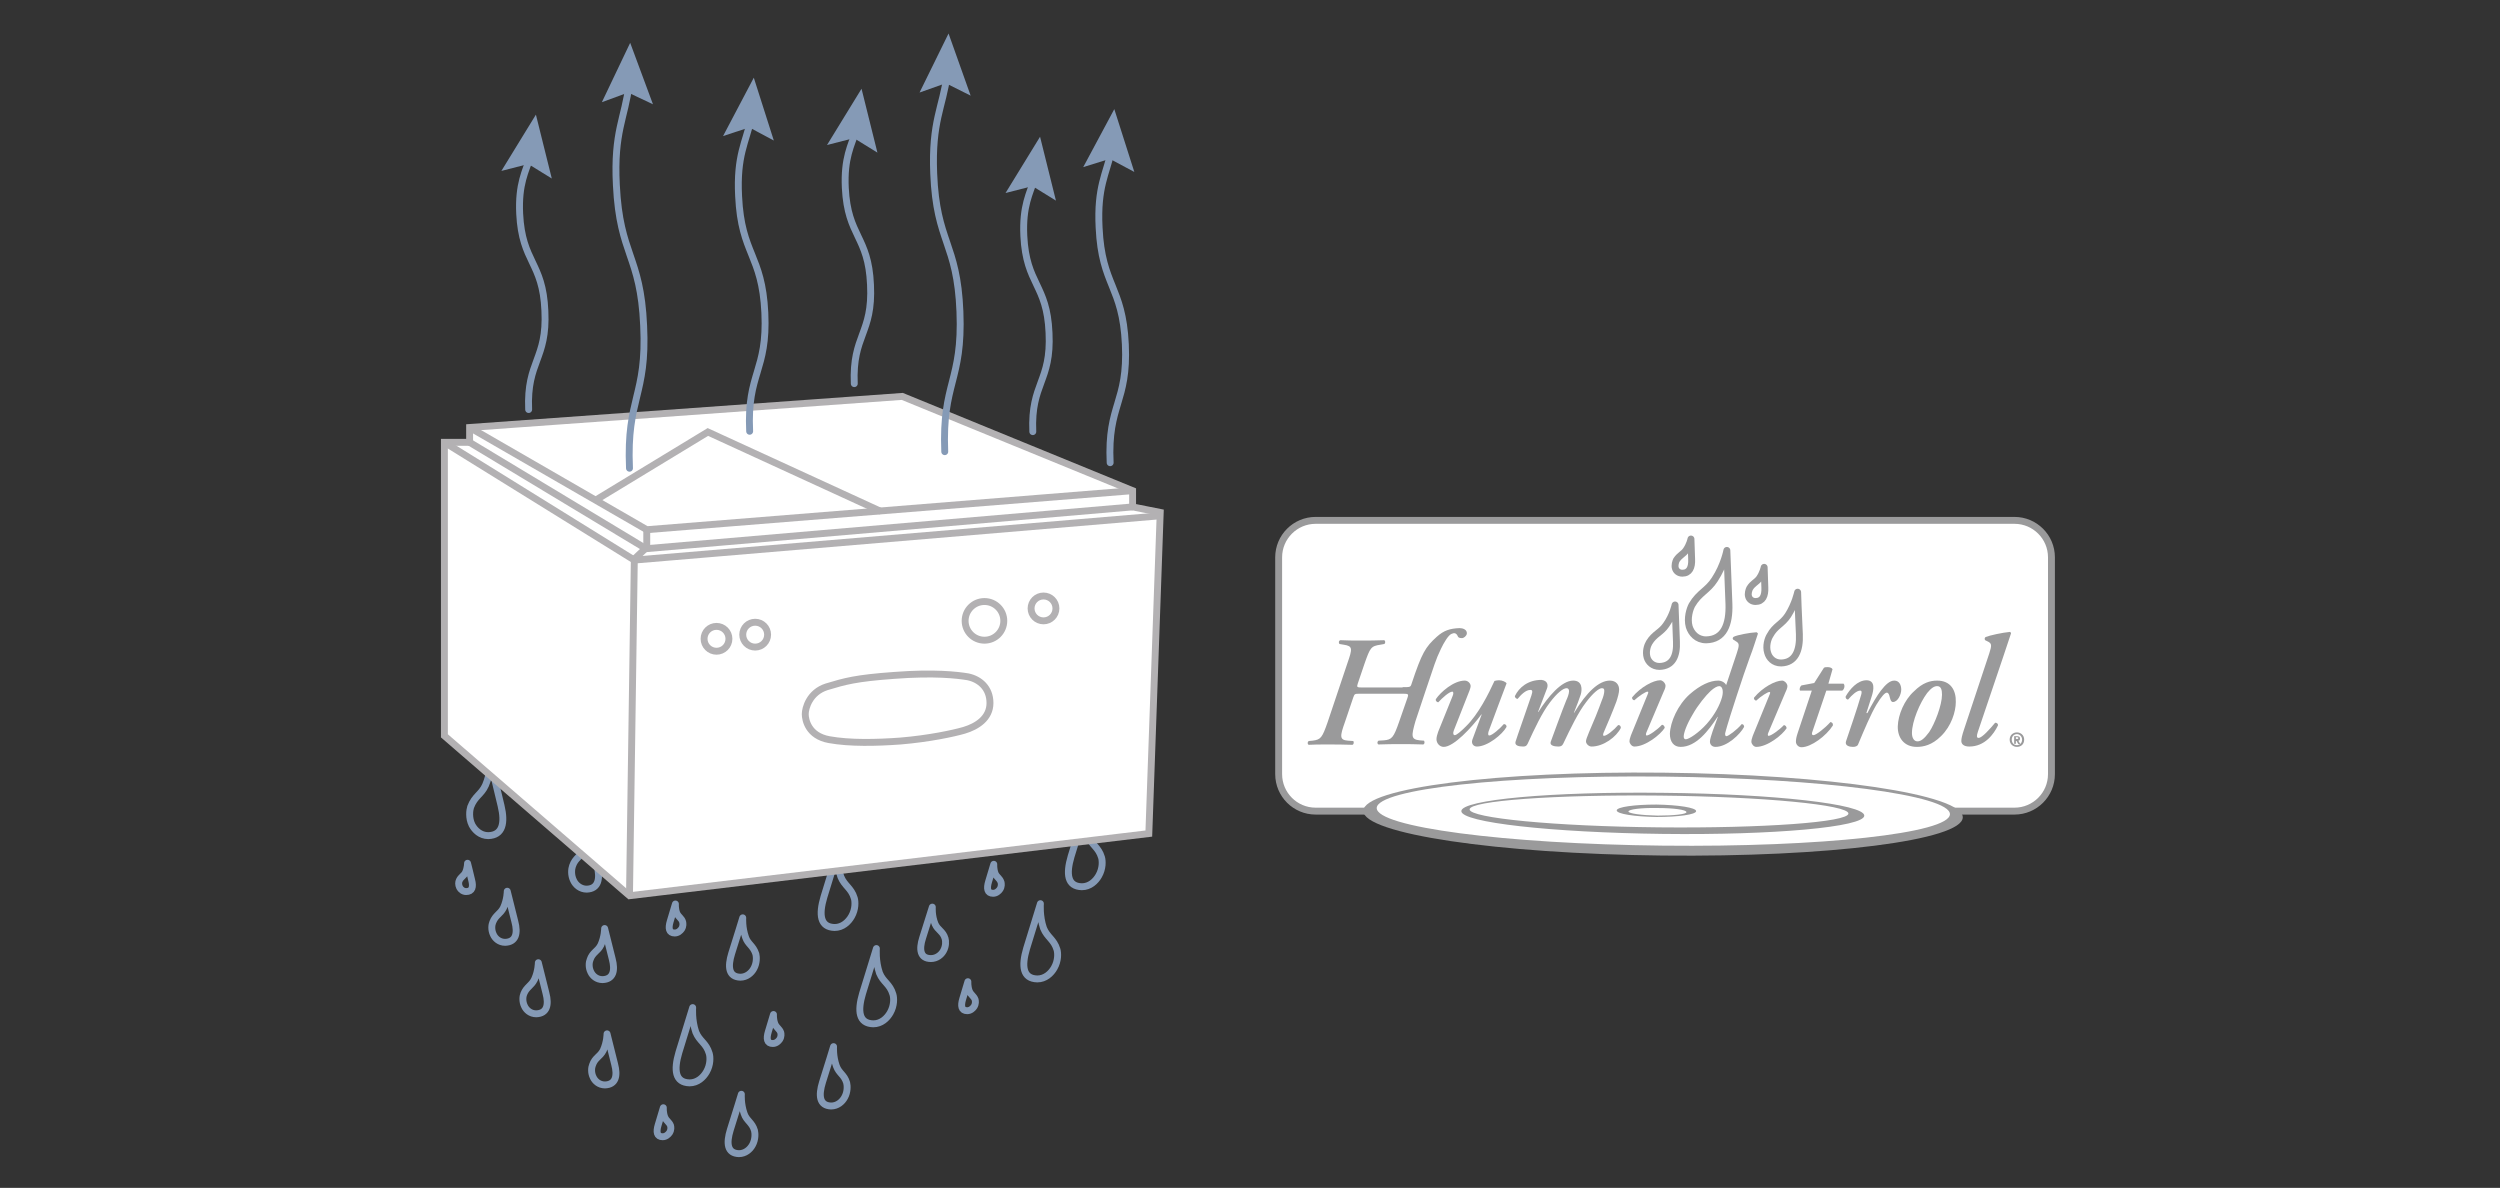 <?xml version="1.0" encoding="utf-8"?>
<!-- Generator: Adobe Illustrator 16.0.0, SVG Export Plug-In . SVG Version: 6.00 Build 0)  -->
<!DOCTYPE svg PUBLIC "-//W3C//DTD SVG 1.1//EN" "http://www.w3.org/Graphics/SVG/1.1/DTD/svg11.dtd">
<svg version="1.1" id="Layer_2" xmlns="http://www.w3.org/2000/svg" xmlns:xlink="http://www.w3.org/1999/xlink" x="0px" y="0px"
	 width="724px" height="344px" viewBox="0 0 724 344" enable-background="new 0 0 724 344" xml:space="preserve">
<rect x="0" y="0" width="724" height="344" fill="#333333" stroke="none"/>
<path fill="none" stroke="#859AB6" stroke-width="2" stroke-linecap="round" stroke-linejoin="round" d="M140.6,227.4
	c1.5-3.4,1.4-7,1.4-7s1.7,7,3.1,12.9c1.2,5,0.5,8.6-3.7,8.7c-2.3,0-3.9-1.6-4.7-3.1c-1-2-0.7-4.3-0.4-5.2
	C137.5,230.5,139.4,230.1,140.6,227.4z"/>
<path fill="none" stroke="#859AB6" stroke-width="2" stroke-linecap="round" stroke-linejoin="round" d="M247.4,260.1
	c0.3,1,0.4,3.2-0.8,5.3c-0.9,1.6-2.6,3.2-4.9,3.2c-4.2-0.1-4.6-3.7-3.1-8.8c1.8-5.9,4-13,4-13s-0.3,3.6,0.9,7.1
	C244.6,256.6,246.5,257.1,247.4,260.1z"/>
<path fill="none" stroke="#859AB6" stroke-width="2" stroke-linecap="round" stroke-linejoin="round" d="M169.2,245.9
	c1.2-2.7,1.2-5.5,1.2-5.5s1.3,5.6,2.5,10.2c1,3.9,0.4,6.8-3,6.9c-1.8,0-3.2-1.2-3.8-2.5c-0.8-1.6-0.6-3.4-0.3-4.2
	C166.6,248.4,168.2,248.1,169.2,245.9z"/>
<path fill="none" stroke="#859AB6" stroke-width="2" stroke-linecap="round" stroke-linejoin="round" d="M319,248.3
	c0.3,1,0.4,3.2-0.8,5.3c-0.9,1.6-2.6,3.2-4.9,3.2c-4.2-0.1-4.6-3.7-3.1-8.8c1.8-5.9,4-13,4-13s-0.3,3.6,0.9,7.1
	C316.2,244.8,318.1,245.3,319,248.3z"/>
<polygon fill="#FFFFFF" stroke="#B3B1B3" stroke-width="2" stroke-miterlimit="10" points="261.3,114.8 136,123.8 136,128.1 
	128.7,128.1 128.7,213.1 182.3,259.4 332.7,241.4 336,148.4 328,146.8 328,142.1 "/>
<polyline fill="none" stroke="#B3B1B3" stroke-width="2" stroke-miterlimit="10" points="136,123.8 187.3,153.4 328,142.1 "/>
<polyline fill="none" stroke="#B3B1B3" stroke-width="2" stroke-miterlimit="10" points="187.3,153.4 187.3,158.5 183.7,161.9 
	182.3,259.4 "/>
<polyline fill="none" stroke="#B3B1B3" stroke-width="2" stroke-miterlimit="10" points="128.7,128.1 183.7,162.2 335.7,149.4 "/>
<polyline fill="none" stroke="#B3B1B3" stroke-width="2" stroke-miterlimit="10" points="136,128.1 187.1,158.9 328,146.8 "/>
<polyline fill="none" stroke="#B3B1B3" stroke-width="2" stroke-miterlimit="10" points="172.4,144.9 205,125.1 255.1,148.1 "/>
<path fill="none" stroke="#B3B1B3" stroke-width="2" stroke-linecap="round" stroke-linejoin="round" stroke-miterlimit="10" d="
	M258.9,195.6c-11.1,0.8-14.2,1.7-19.5,3.3c-5,1.6-6.2,6.2-6.2,7.9c0,1.7,0.9,6.3,6.9,7.4c6,1.1,13.9,0.9,20.7,0.4
	c8.3-0.7,15.3-2.2,18.4-3.1c3.7-1.1,7.5-3.5,7.5-7.9s-3-6.9-6.4-7.6C277.2,195.5,270.6,194.7,258.9,195.6z"/>
<circle fill="none" stroke="#B3B1B3" stroke-width="2" stroke-linecap="round" stroke-linejoin="round" stroke-miterlimit="10" cx="285.1" cy="179.8" r="5.6"/>
<circle fill="none" stroke="#B3B1B3" stroke-width="2" stroke-linecap="round" stroke-linejoin="round" stroke-miterlimit="10" cx="218.7" cy="183.8" r="3.6"/>
<circle fill="none" stroke="#B3B1B3" stroke-width="2" stroke-linecap="round" stroke-linejoin="round" stroke-miterlimit="10" cx="207.5" cy="185" r="3.6"/>
<circle fill="none" stroke="#B3B1B3" stroke-width="2" stroke-linecap="round" stroke-linejoin="round" stroke-miterlimit="10" cx="302.2" cy="176.2" r="3.6"/>
<g>
	<path fill="#FFFFFF" stroke="#9A9A9B" stroke-width="2" stroke-miterlimit="10" d="M594.1,224.2c0,5.9-4.8,10.7-10.7,10.7H381
		c-5.9,0-10.7-4.8-10.7-10.7v-62.8c0-5.9,4.8-10.7,10.7-10.7h202.4c5.9,0,10.7,4.8,10.7,10.7V224.2z"/>
</g>
<path fill="#9A9A9B" d="M406.2,199c2.2,0,2.3,0,2.6-1c3-9,4-10.6,7.3-13.6c2-1.8,3.8-2.4,6.6-2.5c0.9,0,2.2,0.4,2.1,1.6
	c-0.1,0.7-0.9,1.3-1.4,1.3c-0.9,0-1.1-0.2-1.3-0.7c-0.4-0.8-1-0.9-1.8-0.5c-0.9,0.4-2.2,2.6-3,4.3c-1.6,3.3-1.9,4.7-4.5,12.3
	l-2.9,8.7c-1.2,4.3-1.3,5.2,1.2,5.5l1.3,0.1c0.3,0.5,0.1,1-0.2,1.1c-2.6-0.1-4.2-0.1-6.3-0.1c-2.1,0-4.7,0-6.7,0.1
	c-0.4-0.2-0.4-0.8,0-1.1l1.6-0.1c2.3-0.2,2.8-0.8,4.4-5.4l2.4-6.9c0.4-1.2,0.3-1.2-1.8-1.2h-12c-1.6,0-1.5,0.1-1.9,1.1l-2.4,7.1
	c-1.5,4.2-1.6,5.2,0.9,5.4l1.5,0.1c0.3,0.4,0.1,1-0.2,1.1c-2.4-0.1-5.4-0.1-7.5-0.1c-2,0-3.7,0-5.2,0.1c-0.4-0.2-0.4-0.8,0-1.1
	l1.1-0.1c2.4-0.3,2.8-0.8,4.4-5.4l5.7-17c1.5-4.3,1.6-5-1.1-5.4l-1.2-0.2c-0.3-0.4-0.2-1,0.3-1.1c2,0.1,3.6,0.1,5.7,0.1
	c2.1,0,5,0,7-0.1c0.3,0.2,0.4,0.8,0,1.1l-1.1,0.2c-2.8,0.4-3,0.9-4.6,5.4l-2,5.9c-0.3,1-0.3,1.1,1.4,1.1H406.2z"/>
<path fill="#9A9A9B" d="M420.7,201.5c0.3-0.7,0.2-1.2-0.1-1.2c-0.9,0-2.9,1.8-4.1,3.1c-0.4-0.1-0.8-0.4-0.7-0.9
	c1.4-2.1,5.2-5.4,8.4-5.4c0.9,0,1.7,0.8,1.7,1.6c0,0.2-0.1,0.7-0.3,1.2l-4.6,11.7c-0.3,0.8-0.1,1.3,0.3,1.3c0.5,0,1.7-1,3.2-2.5
	c3.7-3.6,6.6-9.5,8.3-13.2c0.4-0.1,0.8-0.2,1.3-0.2c1,0,2,0.5,2.2,0.9c-1.1,3-3.4,8.9-5.2,13.9c-0.2,0.7-0.2,1.2,0.2,1.2
	c0.8,0,3.1-2,4.2-3.3c0.4,0,0.8,0.2,0.8,0.8c-1.2,2.2-5.5,5.7-8.6,5.7c-1,0-1.7-0.9-1.3-2l2.7-7.3h-0.1c-2.8,3.8-8,9.4-10.9,9.4
	c-1.2,0-2.1-1.1-2.1-2.2c0-0.6,0.2-1.4,0.5-2.2L420.7,201.5z"/>
<path fill="#9A9A9B" d="M448,199.4l-2.6,6.8h0.1c2.8-4.4,6.7-9.1,10.1-9.1c2.7,0,2.6,2.6,2.2,4c-0.3,1-1.3,3.6-2,5.3h0.1
	c3.6-6,7.2-9.3,10.3-9.3c1.9,0,2.7,1.3,2.7,2.6c0,0.9-0.4,2.3-0.8,3.5c-0.8,2.2-2.9,7.2-3.7,9c-0.2,0.5-0.2,0.9,0.1,0.9
	c0.8,0,2.8-1.6,4.1-3.1c0.5-0.1,0.8,0.3,0.8,0.8c-1.3,2.6-5,5.4-8.5,5.4c-0.8,0-1.6-0.8-1.6-1.5c0-0.5,0.3-1.2,0.9-2.7
	c1.2-2.7,2.7-6.4,3.7-9.2c0.4-0.9,0.7-2,0.7-2.7c0-0.5-0.1-0.8-0.7-0.8c-0.8,0-2.5,1.3-4.6,4.1c-2.3,3-4.4,7.4-6.6,12
	c-0.3,0.6-0.7,0.8-1.4,0.8c-1.2,0-2.6-0.3-2.2-1.4c0.1-0.3,3.5-9.6,4.5-12c0.3-0.6,0.8-1.9,0.8-2.6c0-0.5-0.2-0.9-0.7-0.9
	c-1,0-2.7,1.3-4.9,4.2c-2.2,2.9-4.3,7.3-6.4,11.9c-0.3,0.6-0.6,0.8-1.3,0.8c-1.3,0-2.5-0.3-2.2-1.4c0.1-0.5,4.2-12.1,4.6-13.4
	c0.4-1.2,0.3-1.6-0.3-1.6c-1.4,0-2.8,1.5-3.7,2.6c-0.4,0-0.8-0.4-0.8-0.8c1.2-2.5,3.8-4.7,7.7-4.7
	C448.2,197.1,448.4,198.4,448,199.4z"/>
<path fill="#9A9A9B" d="M476.8,212.1c-0.2,0.5-0.2,0.9,0.1,0.9c0.7,0,3.1-1.7,4.4-3.1c0.5,0,0.8,0.5,0.8,0.9
	c-1.2,1.9-5.5,5.4-8.8,5.4c-0.8,0-1.4-1-1.4-1.4c0-0.5,0.1-1,0.4-1.8l4.9-12c0.2-0.5,0.2-0.7-0.1-0.7c-0.5,0-2.4,1.2-3.8,2.5
	c-0.4,0-0.8-0.5-0.6-0.9c2.4-2.9,6.1-4.9,8.1-4.9c0.6,0,1.3,0.6,1.5,1.3c0.1,0.4,0,1-0.5,2L476.8,212.1z"/>
<path fill="#9A9A9B" d="M497.9,198.7c0.9,0,1.3,1.4,0.8,3.2c-0.6,2.2-2.1,5.1-4.4,7.7c-2.3,2.6-5.2,4.5-6.1,4.5
	c-0.4,0-0.6-0.3-0.6-0.8c0-1,0.8-3.4,2.6-6.4c1.5-2.7,3.9-5.6,5.2-6.8C496.4,199.2,497.3,198.7,497.9,198.7z M497.6,197.1
	c-2.4,0-5.2,1.3-8.2,3.9c-3.5,3.1-5.7,8.1-5.8,11.5c0,2.3,1.1,3.8,3.1,3.8c4.5,0,8.1-4.7,10.7-8.7h0.1l-1.5,4.1
	c-0.4,1.3-0.8,2.3-0.8,3.1c0,0.7,0.5,1.5,1.6,1.5c3.4,0,7.2-3.7,8.3-5.8c0-0.5-0.3-0.8-0.7-0.8c-1.4,1.7-3.9,3.5-4.4,3.5
	c-0.4,0-0.4-0.4-0.4-0.8c0.1-0.5,0.3-1.1,0.6-2.2c0.4-1.5,4.7-14.9,6.5-19.7c1.2-3.1,1.6-4.7,2.4-7c0-0.1-0.2-0.3-0.4-0.4
	c-2,0.1-5.6,0.8-6.6,1.3c-0.3,0.2-0.4,0.5-0.2,0.8l1.1,0.7c0.7,0.5,0.7,1.1,0,3.2l-3.1,9.3C499.5,197.6,498.5,197.1,497.6,197.1z"/>
<path fill="#9A9A9B" d="M512.1,212.2c-0.2,0.5-0.2,0.9,0.1,0.9c0.7,0,3.1-1.7,4.4-3.1c0.5,0,0.8,0.5,0.8,0.9
	c-1.2,1.9-5.5,5.4-8.8,5.4c-0.8,0-1.4-1-1.4-1.4c0-0.5,0.1-1,0.4-1.8l4.9-12c0.2-0.5,0.2-0.7-0.1-0.7c-0.5,0-2.4,1.2-3.8,2.5
	c-0.4,0-0.8-0.5-0.6-0.9c2.4-2.9,6.1-4.9,8.1-4.9c0.6,0,1.3,0.6,1.5,1.3c0.1,0.4,0,1-0.5,2L512.1,212.2z"/>
<path fill="#9A9A9B" d="M528.9,200l-4,11.8c-0.3,0.7-0.2,1.1,0.3,1.1c0.7,0,3.3-2,4.9-3.8c0.5,0.1,0.8,0.4,0.7,1
	c-1.9,3-6.3,6.3-9.1,6.3c-0.9,0-1.6-0.8-1.6-1.6c0-0.6,0.1-1.3,0.5-2.5l4.1-12.3h-3.4c-0.3-0.4,0-1.2,0.4-1.5l3.7-0.7l2.8-4.4
	c0.3-0.2,0.6-0.2,1.1-0.2c0.6,0,1.2,0.2,1.4,0.6l-1.2,4.2h4.4c0.5,0.5,0.2,1.7-0.4,2H528.9z"/>
<path fill="#9A9A9B" d="M542,201.8l-1.5,4.7h0.3c1.3-2.5,2.8-5.1,3.9-6.5c1.4-1.8,2.6-2.9,3.9-2.9c1.4,0,2,1.3,2,2.6
	c0,1.4-1,3.6-2.4,3.6c-0.5,0-0.7-0.5-0.9-1.3c-0.2-0.9-0.4-1.4-0.9-1.4c-0.5,0-1.5,1-3,3.5c-1.6,2.7-3.5,7.2-5.3,11.5
	c-0.2,0.5-0.8,0.7-1.5,0.7c-0.9,0-2.4-0.3-2-1.6c1-3,3.2-9.3,4.4-13.5c0.2-0.7,0.2-1.2-0.3-1.2c-1,0-2.4,1.3-3.5,2.6
	c-0.4,0-0.8-0.4-0.7-0.9c1.2-2.1,3.4-4.7,6.1-4.7C543.1,197.1,542.7,199.7,542,201.8z"/>
<path fill="#9A9A9B" d="M555.3,214.7c-1,0-1.6-1-1.6-2.4c0-3.4,2.3-8.8,4.4-11.6c1.2-1.5,2.1-2,2.9-2c1.2,0,1.4,1.2,1.4,2.5
	c0,3-2.1,8.4-3.7,10.8C557.3,213.9,556.3,214.7,555.3,214.7z M549.6,210.3c-0.1,3.3,1.8,6,5.5,6c1.9,0,4.4-0.5,7-3.1
	c3-2.9,4.3-7.1,4.3-9.9c0.1-3.4-1.5-6.2-5.4-6.2c-2,0-4.2,0.6-6.7,3.1C551.5,202.7,549.7,207,549.6,210.3z"/>
<path fill="#9A9A9B" d="M572.8,211.9c-0.4,1.2-0.4,1.8,0.2,1.8c1,0,3.3-2.6,4.8-4.4c0.5,0,0.9,0.3,0.8,0.8c-1.2,2.5-3.8,6.1-8.3,6.1
	c-1.8,0-2.3-0.9-2.3-1.6c0-0.7,0.2-1.6,0.8-3.4l7.3-22c0.8-2.4,0.6-2.8-0.2-3.3l-1-0.5c-0.2-0.3-0.2-0.6,0.1-0.9
	c1.2-0.5,4.9-1.3,7.1-1.5c0.1,0,0.3,0.3,0.3,0.4c-0.6,1.8-1.1,3.3-2.3,6.9L572.8,211.9z"/>
<ellipse transform="matrix(1.080249e-02 -1 1 1.080249e-02 240.617 714.819)" fill="#9A9A9B" cx="481.6" cy="235.8" rx="12" ry="86.8"/>
<path fill="#FFFFFF" d="M564.7,235.8c-0.1,5.5-37.3,9.6-83.1,9.1c-45.9-0.5-83-5.4-82.9-10.9c0.1-5.5,37.3-9.6,83.1-9.1
	C527.7,225.4,564.8,230.3,564.7,235.8z"/>
<path fill="#9A9A9B" d="M539.9,236.2c0,3.3-26.2,5.7-58.4,5.3c-32.2-0.4-58.3-3.3-58.3-6.6s26.2-5.7,58.4-5.3
	C513.8,229.9,539.9,232.9,539.9,236.2z M480.5,230.4c-30.3-0.3-54.9,1.5-54.9,4c0,2.5,24.5,4.9,54.8,5.2c30.3,0.3,54.9-1.5,54.9-4
	C535.3,233.1,510.8,230.7,480.5,230.4z"/>
<path fill="#9A9A9B" d="M491.2,234.9c0,1-5.2,1.7-11.5,1.7c-6.4-0.1-11.5-0.9-11.5-1.9c0-1,5.2-1.7,11.5-1.7
	C486,233.1,491.2,233.9,491.2,234.9z M480,234c-4.7-0.1-8.4,0.4-8.4,1c0,0.6,3.8,1.1,8.4,1.2c4.7,0,8.4-0.4,8.4-1
	C488.4,234.5,484.6,234,480,234z"/>
<path fill="none" stroke="#9A9A9B" stroke-width="2" stroke-linecap="round" stroke-linejoin="round" d="M517.8,178.2
	c2.1-3.3,2.8-6.7,2.8-6.7s0.2,6.7,0.5,12.2c0.2,4.7-1.2,8.2-5.3,8.3c-2.2,0-3.5-1.5-3.9-3c-0.6-1.9,0.1-4.1,0.7-5
	C514.1,181.2,516.1,180.8,517.8,178.2z"/>
<path fill="none" stroke="#9A9A9B" stroke-width="2" stroke-linecap="round" stroke-linejoin="round" d="M496.6,167.8
	c2.7-4.1,3.5-8.4,3.5-8.4s0.3,8.4,0.6,15.5c0.2,6-1.5,10.3-6.6,10.4c-2.7,0-4.3-1.9-4.9-3.8c-0.7-2.5,0.2-5.2,0.8-6.3
	C492.1,171.6,494.5,171.1,496.6,167.8z"/>
<path fill="none" stroke="#9A9A9B" stroke-width="2" stroke-linecap="round" stroke-linejoin="round" d="M482.5,181
	c2-2.8,2.6-5.8,2.6-5.8s0.2,5.8,0.4,10.6c0.2,4.1-1.1,7.1-4.9,7.2c-2,0-3.2-1.3-3.6-2.6c-0.5-1.7,0.1-3.5,0.6-4.3
	C479.1,183.6,481,183.2,482.5,181z"/>
<path fill="none" stroke="#9A9A9B" stroke-width="2" stroke-linecap="round" stroke-linejoin="round" d="M488.3,159.3
	c1.1-1.6,1.4-3.2,1.4-3.2s0.1,3.2,0.2,5.9c0.1,2.3-0.6,4-2.7,4c-1.1,0-1.8-0.7-2-1.4c-0.3-0.9,0.1-2,0.3-2.4
	C486.5,160.7,487.5,160.5,488.3,159.3z"/>
<path fill="none" stroke="#9A9A9B" stroke-width="2" stroke-linecap="round" stroke-linejoin="round" d="M509.5,167.5
	c1.1-1.6,1.4-3.2,1.4-3.2s0.1,3.2,0.2,5.9c0.1,2.3-0.6,4-2.7,4c-1.1,0-1.8-0.7-2-1.4c-0.3-0.9,0.1-2,0.3-2.4
	C507.6,168.9,508.6,168.7,509.5,167.5z"/>
<g>
	<path fill="#9A9A9B" d="M584.1,216.3c-1.1,0-2.1-0.8-2.1-2.1c0-1.3,1-2.1,2.1-2.1c1.1,0,2.1,0.8,2.1,2.1
		C586.2,215.6,585.2,216.3,584.1,216.3z M584.1,212.6c-0.8,0-1.5,0.6-1.5,1.6c0,1,0.7,1.6,1.5,1.6h0v0c0.8,0,1.5-0.6,1.5-1.6
		C585.6,213.3,584.9,212.6,584.1,212.6z M583.8,215.4h-0.5v-2.2h0.8c0.6,0,0.9,0.2,0.9,0.7c0,0.4-0.2,0.6-0.5,0.6l0.6,1h-0.6
		l-0.5-0.9h-0.2V215.4z M584.2,214c0.2,0,0.3,0,0.3-0.3c0-0.2-0.2-0.2-0.4-0.2h-0.3v0.5H584.2z"/>
</g>
<path fill="none" stroke="#859AB6" stroke-width="2" stroke-linecap="round" stroke-linejoin="round" d="M218.9,276.3
	c0.2,0.8,0.3,2.6-0.6,4.2c-0.7,1.3-2.1,2.5-3.9,2.5c-3.4-0.1-3.7-3-2.5-6.9c1.5-4.7,3.2-10.3,3.2-10.3s-0.2,2.8,0.8,5.6
	C216.6,273.5,218.1,273.8,218.9,276.3z"/>
<path fill="none" stroke="#859AB6" stroke-width="2" stroke-linecap="round" stroke-linejoin="round" d="M245.2,313.6
	c0.2,0.8,0.3,2.6-0.6,4.2c-0.7,1.3-2.1,2.5-3.9,2.5c-3.4-0.1-3.7-3-2.5-6.9c1.5-4.7,3.2-10.3,3.2-10.3s-0.2,2.8,0.8,5.6
	C243,310.9,244.5,311.2,245.2,313.6z"/>
<path fill="none" stroke="#859AB6" stroke-width="2" stroke-linecap="round" stroke-linejoin="round" d="M218.5,327.4
	c0.2,0.8,0.3,2.6-0.6,4.2c-0.7,1.3-2.1,2.5-3.9,2.5c-3.4-0.1-3.7-3-2.5-6.9c1.5-4.7,3.2-10.3,3.2-10.3s-0.2,2.8,0.8,5.6
	C216.2,324.6,217.8,325,218.5,327.4z"/>
<path fill="none" stroke="#859AB6" stroke-width="2" stroke-linecap="round" stroke-linejoin="round" d="M205.4,305.1
	c0.3,1,0.4,3.2-0.8,5.3c-0.9,1.6-2.6,3.2-4.9,3.2c-4.2-0.1-4.6-3.7-3.1-8.8c1.8-5.9,4-13,4-13s-0.3,3.6,0.9,7.1
	C202.6,301.6,204.5,302,205.4,305.1z"/>
<path fill="none" stroke="#859AB6" stroke-width="2" stroke-linecap="round" stroke-linejoin="round" d="M258.6,288
	c0.3,1,0.4,3.2-0.8,5.3c-0.9,1.6-2.6,3.2-4.9,3.2c-4.2-0.1-4.6-3.7-3.1-8.8c1.8-5.9,4-13,4-13s-0.3,3.6,0.9,7.1
	C255.8,284.5,257.7,284.9,258.6,288z"/>
<path fill="none" stroke="#859AB6" stroke-width="2" stroke-linecap="round" stroke-linejoin="round" d="M306.1,275
	c0.3,1,0.4,3.2-0.8,5.3c-0.9,1.6-2.6,3.2-4.9,3.2c-4.2-0.1-4.6-3.7-3.1-8.8c1.8-5.9,4-13,4-13s-0.3,3.6,0.9,7.1
	C303.3,271.5,305.2,272,306.1,275z"/>
<path fill="none" stroke="#859AB6" stroke-width="2" stroke-linecap="round" stroke-linejoin="round" d="M174,273.7
	c1.1-2.4,1.1-4.8,1.1-4.8s1.2,4.8,2.2,8.8c0.9,3.4,0.3,5.9-2.8,6c-1.7,0-2.9-1.1-3.4-2.2c-0.7-1.4-0.5-2.9-0.2-3.6
	C171.6,275.8,173.1,275.5,174,273.7z"/>
<path fill="none" stroke="#859AB6" stroke-width="2" stroke-linecap="round" stroke-linejoin="round" d="M174.7,304.2
	c1.1-2.4,1.1-4.8,1.1-4.8s1.2,4.8,2.2,8.8c0.9,3.4,0.3,5.9-2.8,6c-1.7,0-2.9-1.1-3.4-2.2c-0.7-1.4-0.5-2.9-0.2-3.6
	C172.3,306.3,173.8,306,174.7,304.2z"/>
<path fill="none" stroke="#859AB6" stroke-width="2" stroke-linecap="round" stroke-linejoin="round" d="M273.7,271.8
	c0.2,0.7,0.3,2.2-0.5,3.6c-0.6,1.1-1.9,2.2-3.6,2.2c-3.1,0-3.5-2.6-2.4-6c1.3-4.1,2.8-8.9,2.8-8.9s-0.2,2.5,0.8,4.9
	C271.6,269.4,273.1,269.7,273.7,271.8z"/>
<path fill="none" stroke="#859AB6" stroke-width="2" stroke-linecap="round" stroke-linejoin="round" d="M289.9,255.5
	c0.1,0.4,0.2,1.2-0.3,2c-0.4,0.6-1.1,1.2-2,1.2c-1.7,0-1.9-1.4-1.3-3.4c0.7-2.3,1.5-5,1.5-5s-0.1,1.4,0.4,2.7
	C288.7,254.1,289.5,254.3,289.9,255.5z"/>
<path fill="none" stroke="#859AB6" stroke-width="2" stroke-linecap="round" stroke-linejoin="round" d="M226.1,299
	c0.1,0.4,0.2,1.2-0.3,2c-0.4,0.6-1.1,1.2-2,1.2c-1.7,0-1.9-1.4-1.3-3.4c0.7-2.3,1.5-5,1.5-5s-0.1,1.4,0.4,2.7
	C224.9,297.7,225.7,297.9,226.1,299z"/>
<path fill="none" stroke="#859AB6" stroke-width="2" stroke-linecap="round" stroke-linejoin="round" d="M194.2,326
	c0.1,0.4,0.2,1.2-0.3,2c-0.4,0.6-1.1,1.2-2,1.2c-1.7,0-1.9-1.4-1.3-3.4c0.7-2.3,1.5-5,1.5-5s-0.1,1.4,0.4,2.7
	C193,324.7,193.8,324.9,194.2,326z"/>
<path fill="none" stroke="#859AB6" stroke-width="2" stroke-linecap="round" stroke-linejoin="round" d="M282.4,289.5
	c0.1,0.4,0.2,1.2-0.3,2c-0.4,0.6-1.1,1.2-2,1.2c-1.7,0-1.9-1.4-1.3-3.4c0.7-2.3,1.5-5,1.5-5s-0.1,1.4,0.4,2.7
	C281.2,288.2,282,288.4,282.4,289.5z"/>
<path fill="none" stroke="#859AB6" stroke-width="2" stroke-linecap="round" stroke-linejoin="round" d="M197.7,267
	c0.1,0.4,0.2,1.2-0.3,2c-0.4,0.6-1.1,1.2-2,1.2c-1.7,0-1.9-1.4-1.3-3.4c0.7-2.3,1.5-5,1.5-5s-0.1,1.4,0.4,2.7
	C196.6,265.7,197.4,265.9,197.7,267z"/>
<path fill="none" stroke="#859AB6" stroke-width="2" stroke-linecap="round" stroke-linejoin="round" d="M145.8,262.9
	c1.1-2.4,1.1-4.8,1.1-4.8s1.2,4.8,2.2,8.8c0.9,3.4,0.3,5.9-2.8,6c-1.7,0-2.9-1.1-3.4-2.2c-0.7-1.4-0.5-2.9-0.2-3.6
	C143.5,265,144.9,264.7,145.8,262.9z"/>
<path fill="none" stroke="#859AB6" stroke-width="2" stroke-linecap="round" stroke-linejoin="round" d="M154.8,283.6
	c1.1-2.4,1.1-4.8,1.1-4.8s1.2,4.8,2.2,8.8c0.9,3.4,0.3,5.9-2.8,6c-1.7,0-2.9-1.1-3.4-2.2c-0.7-1.4-0.5-2.9-0.2-3.6
	C152.5,285.8,153.9,285.5,154.8,283.6z"/>
<path fill="none" stroke="#859AB6" stroke-width="2" stroke-linecap="round" stroke-linejoin="round" d="M134.8,252.7
	c0.6-1.3,0.6-2.7,0.6-2.7s0.7,2.7,1.2,4.9c0.5,1.9,0.2,3.3-1.6,3.3c-0.9,0-1.6-0.6-1.9-1.2c-0.4-0.8-0.3-1.6-0.1-2
	C133.5,253.9,134.3,253.7,134.8,252.7z"/>
<g>
	<g>
		<path fill="none" stroke="#859AB6" stroke-width="2" stroke-linecap="round" stroke-linejoin="round" d="M182.2,24.3
			c-1.2,9.9-4.5,13.8-3.7,29.3c1,20.5,7,20.2,7.9,40.7c1,20.5-5,20.8-4.1,41.3"/>
		<g>
			<polygon fill="#859AB6" points="174.3,29.6 181.9,26.8 189.1,30.2 182.5,12.4 			"/>
		</g>
	</g>
</g>
<g>
	<g>
		<path fill="none" stroke="#859AB6" stroke-width="2" stroke-linecap="round" stroke-linejoin="round" d="M274.3,21.6
			c-1.3,9.6-4.5,13.5-3.9,28.6c0.8,20.2,6.8,19.9,7.6,40.1c0.8,20.2-5.2,20.4-4.4,40.5"/>
		<g>
			<polygon fill="#859AB6" points="266.3,26.8 273.9,24.1 281.1,27.7 274.7,9.7 			"/>
		</g>
	</g>
</g>
<g>
	<g>
		<path fill="none" stroke="#859AB6" stroke-width="2" stroke-linecap="round" stroke-linejoin="round" d="M217.5,34.4
			c-1.5,6.9-4.2,10.6-3.6,22.4c0.8,17,6.8,16.8,7.6,33.8c0.8,17-5.2,17.3-4.4,34.3"/>
		<g>
			<polygon fill="#859AB6" points="209.4,39.4 217,36.9 224.1,40.7 218.3,22.5 			"/>
		</g>
	</g>
</g>
<g>
	<g>
		<path fill="none" stroke="#859AB6" stroke-width="2" stroke-linecap="round" stroke-linejoin="round" d="M321.9,43.5
			c-1.5,6.9-4.2,10.6-3.6,22.4c0.8,17,6.8,16.8,7.6,33.8c0.8,17-5.2,17.3-4.4,34.3"/>
		<g>
			<polygon fill="#859AB6" points="313.7,48.4 321.4,46 328.5,49.8 322.7,31.6 			"/>
		</g>
	</g>
</g>
<g>
	<g>
		<path fill="none" stroke="#859AB6" stroke-width="2" stroke-linecap="round" stroke-linejoin="round" d="M299.7,51.5
			c-1.5,4.6-3.6,8.1-3.2,16.8c0.7,14.2,6.7,13.9,7.3,28.1c0.7,14.2-5.3,14.5-4.7,28.6"/>
		<g>
			<polygon fill="#859AB6" points="291.2,55.9 299,53.9 305.8,58.1 301.2,39.6 			"/>
		</g>
	</g>
</g>
<g>
	<g>
		<path fill="none" stroke="#859AB6" stroke-width="2" stroke-linecap="round" stroke-linejoin="round" d="M248,37.6
			c-1.5,4.6-3.6,8.1-3.2,16.8c0.7,14.2,6.7,13.9,7.3,28.1c0.7,14.2-5.3,14.5-4.7,28.6"/>
		<g>
			<polygon fill="#859AB6" points="239.5,42 247.3,40 254.1,44.2 249.5,25.7 			"/>
		</g>
	</g>
</g>
<g>
	<g>
		<path fill="none" stroke="#859AB6" stroke-width="2" stroke-linecap="round" stroke-linejoin="round" d="M153.7,45.1
			c-1.5,4.6-3.6,8.1-3.2,16.8c0.7,14.2,6.7,13.9,7.3,28.1c0.7,14.2-5.3,14.5-4.7,28.6"/>
		<g>
			<polygon fill="#859AB6" points="145.2,49.5 153,47.5 159.8,51.7 155.2,33.2 			"/>
		</g>
	</g>
</g>
</svg>
